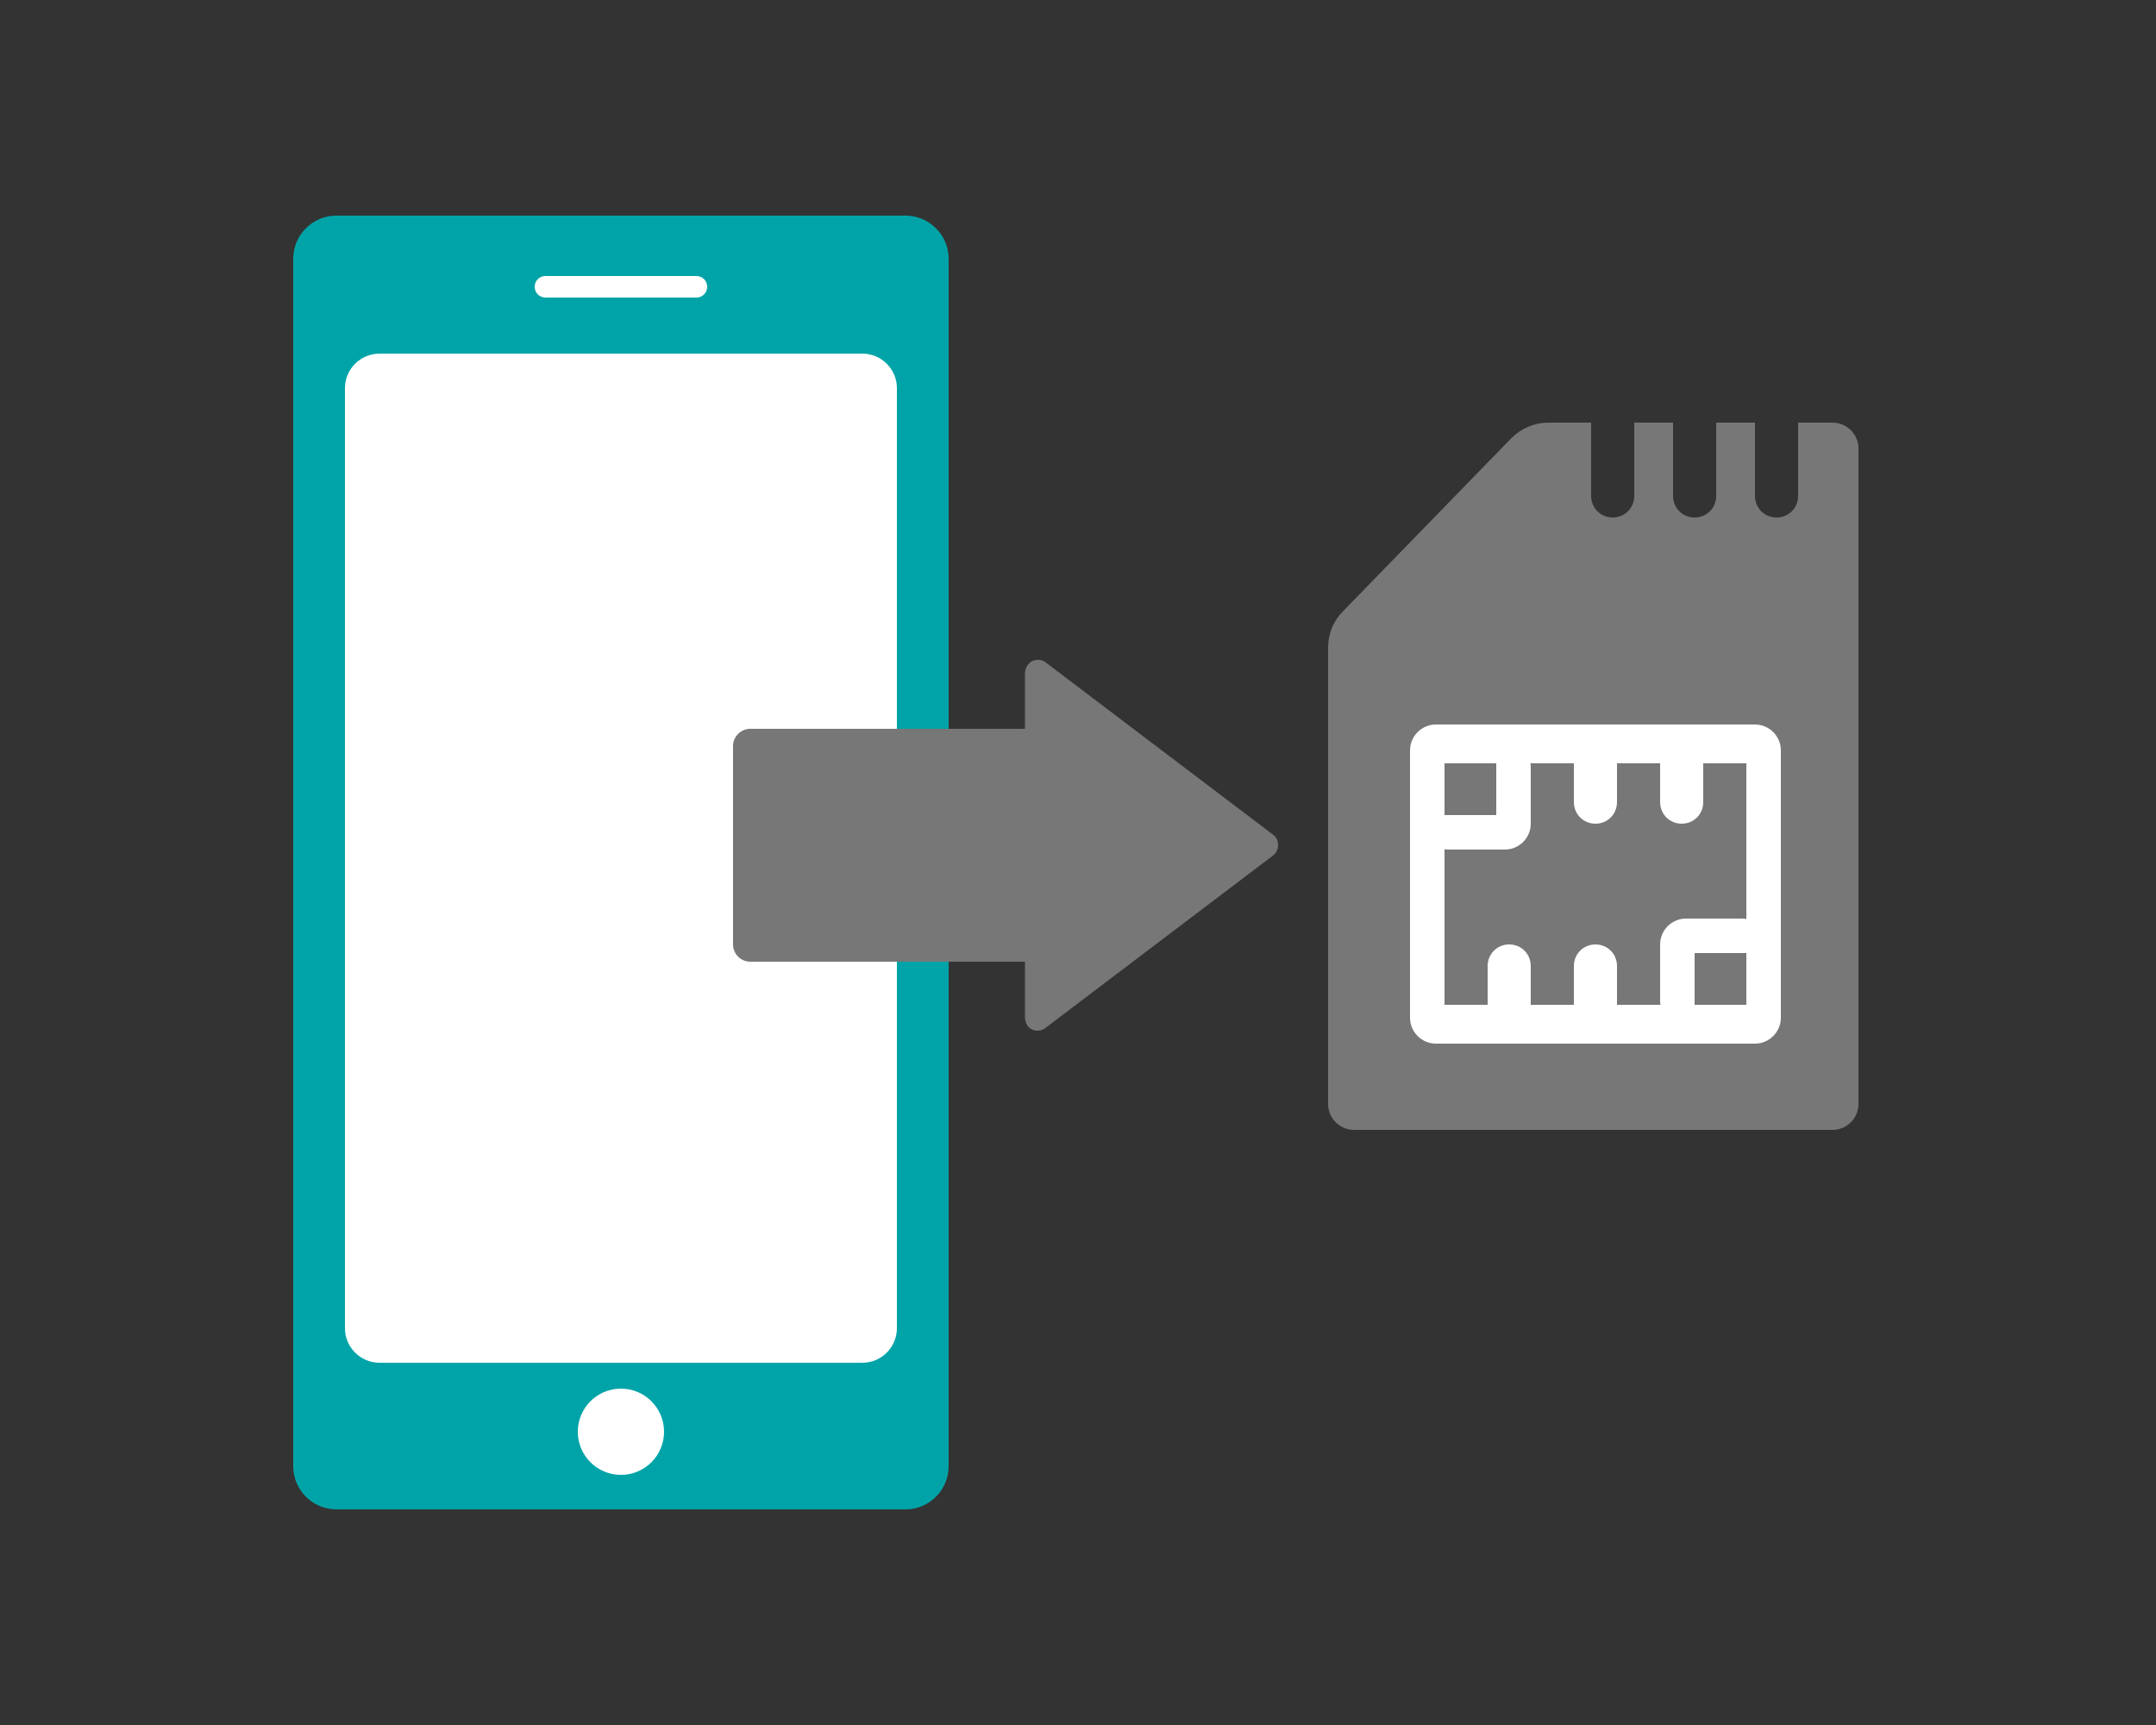 <?xml version="1.0" encoding="utf-8"?>
<!-- Generator: Adobe Illustrator 26.0.3, SVG Export Plug-In . SVG Version: 6.00 Build 0)  -->
<svg version="1.1" xmlns="http://www.w3.org/2000/svg" xmlns:xlink="http://www.w3.org/1999/xlink" x="0px" y="0px"
	 viewBox="0 0 500 400" style="enable-background:new 0 0 500 400;" xml:space="preserve">
<rect x="0" y="0" width="500" height="400" fill="#333333" stroke="none"/>
<style type="text/css">
	.st0{fill-rule:evenodd;clip-rule:evenodd;fill:#777777;}
	.st1{fill-rule:evenodd;clip-rule:evenodd;fill:#FFFFFF;}
	.st2{fill-rule:evenodd;clip-rule:evenodd;fill:#00A4A8;}
	.st3{fill:#777777;}
</style>
<g id="レイヤー_1">
	<path class="st0" d="M425,98h-8v17c0,2.8-2.2,5-5,5s-5-2.2-5-5V98h-9v17c0,2.8-2.2,5-5,5s-5-2.2-5-5V98h-9v17c0,2.8-2.2,5-5,5
		s-5-2.2-5-5V98h-9.9c-3.2,0-6.3,1.3-8.6,3.6l-39.1,40.2c-2.2,2.2-3.4,5.2-3.4,8.4V256c0,3.3,2.7,6,6,6h111c3.3,0,6-2.7,6-6V104
		C431,100.7,428.3,98,425,98z"/>
</g>
<g id="レイヤー_2">
	<g>
		<g>
			<path class="st1" d="M407,168h-74c-3.3,0-6,2.7-6,6v62c0,3.3,2.7,6,6,6h74c3.3,0,6-2.7,6-6v-62C413,170.7,410.3,168,407,168z"/>
		</g>
	</g>
	<g>
		<rect x="335" y="177" class="st0" width="12" height="12"/>
		<path class="st0" d="M395,177v9c0,2.8-2.2,5-5,5l0,0c-2.8,0-5-2.2-5-5v-9h-10v9c0,2.8-2.2,5-5,5l0,0c-2.8,0-5-2.2-5-5v-9h-10.1
			c0.1,0.3,0.1,0.7,0.1,1v13c0,3.3-2.7,6-6,6h-13c-0.3,0-0.7,0-1-0.1V233h10v-9c0-2.8,2.2-5,5-5l0,0c2.8,0,5,2.2,5,5v9h10v-9
			c0-2.8,2.2-5,5-5l0,0c2.8,0,5,2.2,5,5v9h10.1c-0.1-0.3-0.1-0.7-0.1-1v-13c0-3.3,2.7-6,6-6h13c0.3,0,0.7,0,1,0.1V177H395z"/>
		<rect x="393" y="221" class="st0" width="12" height="12"/>
	</g>
	<path class="st2" d="M78,50h132c5.5,0,10,4.5,10,10v280c0,5.5-4.5,10-10,10H78c-5.5,0-10-4.5-10-10V60C68,54.5,72.5,50,78,50z"/>
	<g>
		<g>
			<circle class="st1" cx="144" cy="332" r="10"/>
		</g>
	</g>
	<path class="st1" d="M200,316H88c-4.4,0-8-3.6-8-8V90c0-4.4,3.6-8,8-8h112c4.4,0,8,3.6,8,8v218C208,312.4,204.4,316,200,316z"/>
	<path class="st1" d="M161.5,69h-35c-1.4,0-2.5-1.1-2.5-2.5v0c0-1.4,1.1-2.5,2.5-2.5h35c1.4,0,2.5,1.1,2.5,2.5v0
		C164,67.9,162.9,69,161.5,69z"/>
	<path class="st3" d="M295.3,193.6l-52.8-40c-0.5-0.4-1.1-0.6-1.8-0.6c-0.7,0-1.4,0.2-1.9,0.7c-0.7,0.6-1.1,1.6-1.1,2.5l0,12.8H174
		c-2.2,0-4,1.8-4,4v46c0,2.2,1.8,4,4,4h63.7l0,12.8c0,0.8,0.2,1.6,0.7,2.2c0.6,0.7,1.4,1,2.2,1c0.6,0,1.3-0.2,1.8-0.6l52.8-40
		c0.8-0.6,1.2-1.5,1.2-2.4S296.1,194.2,295.3,193.6z"/>
</g>
</svg>
